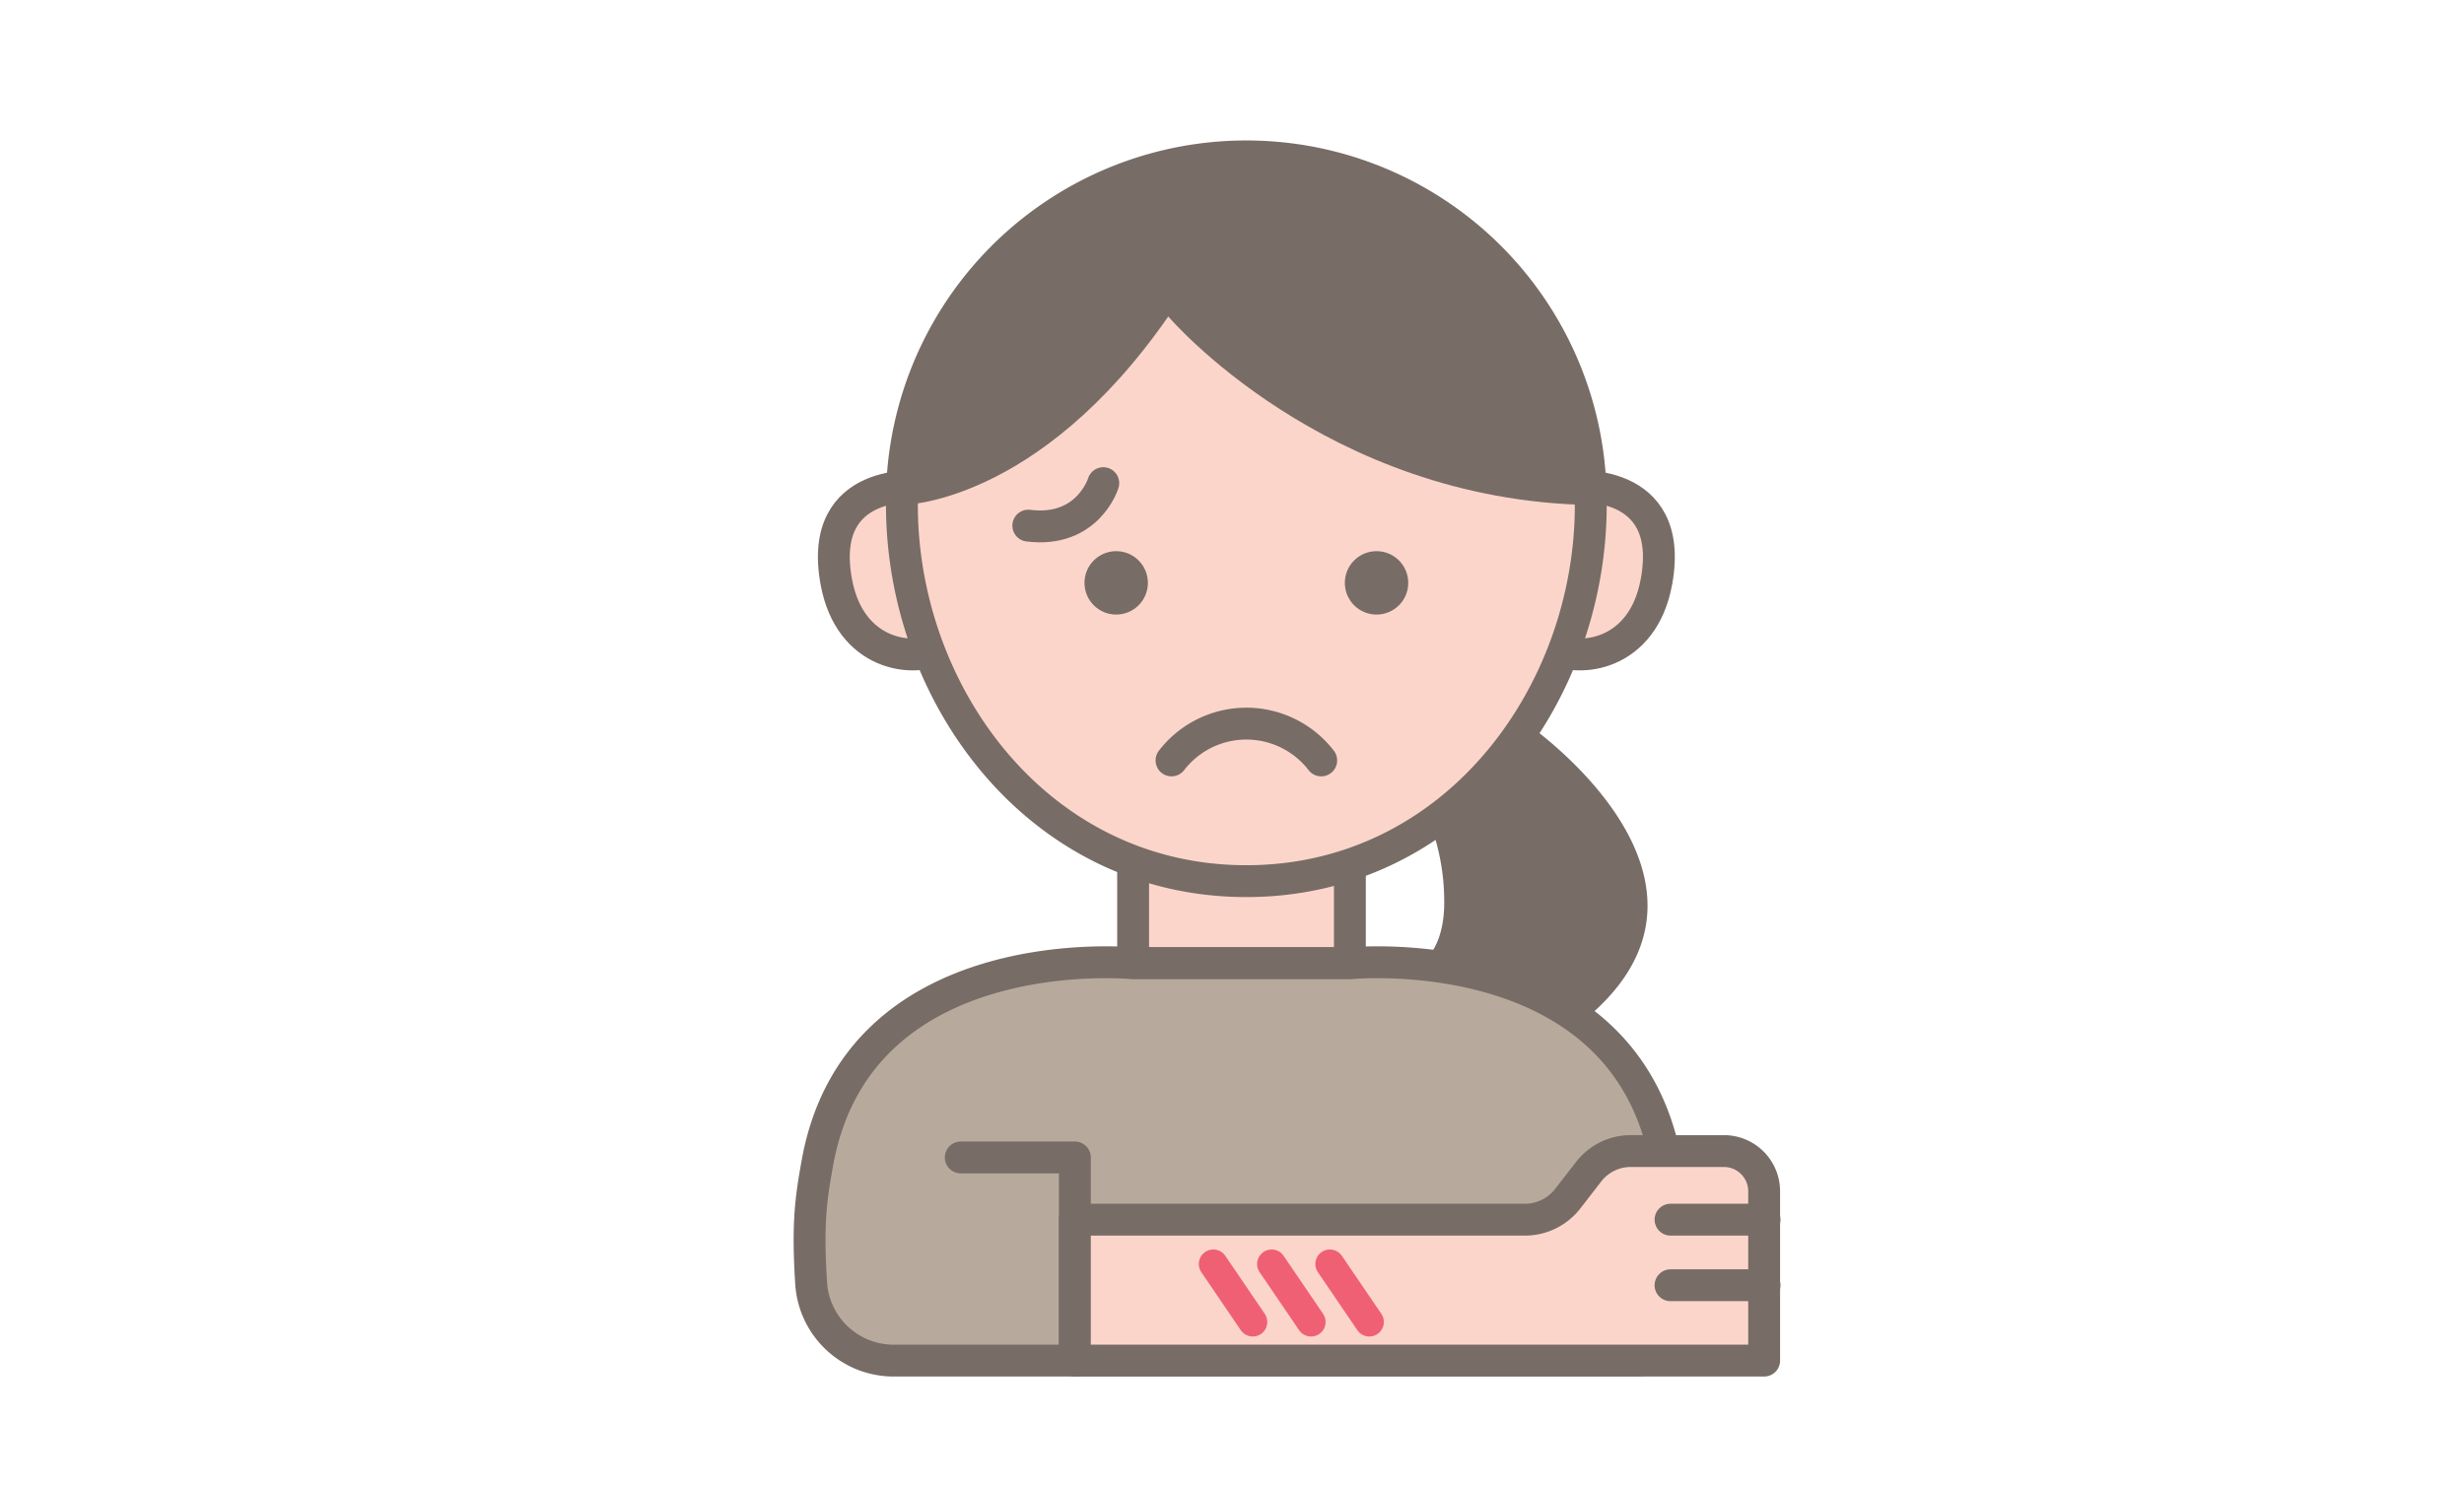 <svg xmlns="http://www.w3.org/2000/svg" width="464" height="280" viewBox="0 0 464 280"><defs><style>.a{fill:#fcd5ca;}.a,.c,.d,.e{stroke:#776c66;stroke-width:6px;}.a,.c,.d,.e,.f{stroke-linecap:round;stroke-linejoin:round;}.b{fill:#776c66;}.c,.f,.g{fill:none;}.d{fill:#b7aa9c;}.e{fill:#fce1ca;}.f{stroke:#f06074;stroke-width:5.47px;}</style></defs><title>sick_nomi04</title><rect class="a" x="213.38" y="157.34" width="40.82" height="24.04"/><path class="a" d="M295.94,91.62s19.63-2.09,16,17.89c-2.55,14.08-14.64,15.39-19.78,12.51"/><path class="a" d="M173.47,91.62s-19.63-2.09-16,17.89c2.55,14.08,14.64,15.39,19.78,12.51"/><path class="a" d="M299.56,95.12c0,35.82-25.76,70.84-64.86,70.84s-64.86-35-64.86-70.84a64.86,64.86,0,1,1,129.71,0Z"/><circle class="b" cx="259.22" cy="109.78" r="5.97"/><circle class="b" cx="210.19" cy="109.78" r="5.97"/><path class="b" d="M220,59.61s29.45,34.66,79.55,35.51c0,0-2.83-71.57-79.55-63.18,0,0-44.44,8.64-50.17,63.18C169.85,95.12,195.28,95.16,220,59.61Z"/><path class="c" d="M248.8,143.22a17.8,17.8,0,0,0-28.19,0"/><path class="c" d="M207.76,91s-2.86,9.41-14.12,8"/><path class="d" d="M313.71,219c-7.5-41.54-56.72-37.82-59.39-37.58h-41c-2.67-.23-51.89-4-59.39,37.58-1.22,6.74-1.92,11.51-1.16,23A15.56,15.56,0,0,0,168,256.26H308.35a2.79,2.79,0,0,0,2.71-2.18C314.93,236.78,315.27,227.6,313.71,219Z"/><polyline class="d" points="202.41 256.26 202.41 218 180.92 218"/><path class="a" d="M202.41,229.72h84.78a10.2,10.2,0,0,0,8-3.91l4-5.16a10,10,0,0,1,7.9-3.85h17.55a7.57,7.57,0,0,1,7.57,7.57v31.89H202.41Z"/><line class="e" x1="314.58" y1="229.72" x2="332.28" y2="229.72"/><line class="e" x1="314.58" y1="242.07" x2="332.28" y2="242.07"/><line class="f" x1="228.48" y1="238.07" x2="235.91" y2="248.99"/><line class="f" x1="239.46" y1="238.07" x2="246.89" y2="248.99"/><line class="f" x1="250.43" y1="238.07" x2="257.86" y2="248.99"/><path class="b" d="M287.51,136.3S330.73,166,298,192.38a46.51,46.51,0,0,0-30.62-10.81s4.23-2.1,4.57-10.6a42.18,42.18,0,0,0-2.58-15.73S281.86,148.34,287.51,136.3Z"/><rect class="g" width="464" height="280"/></svg>